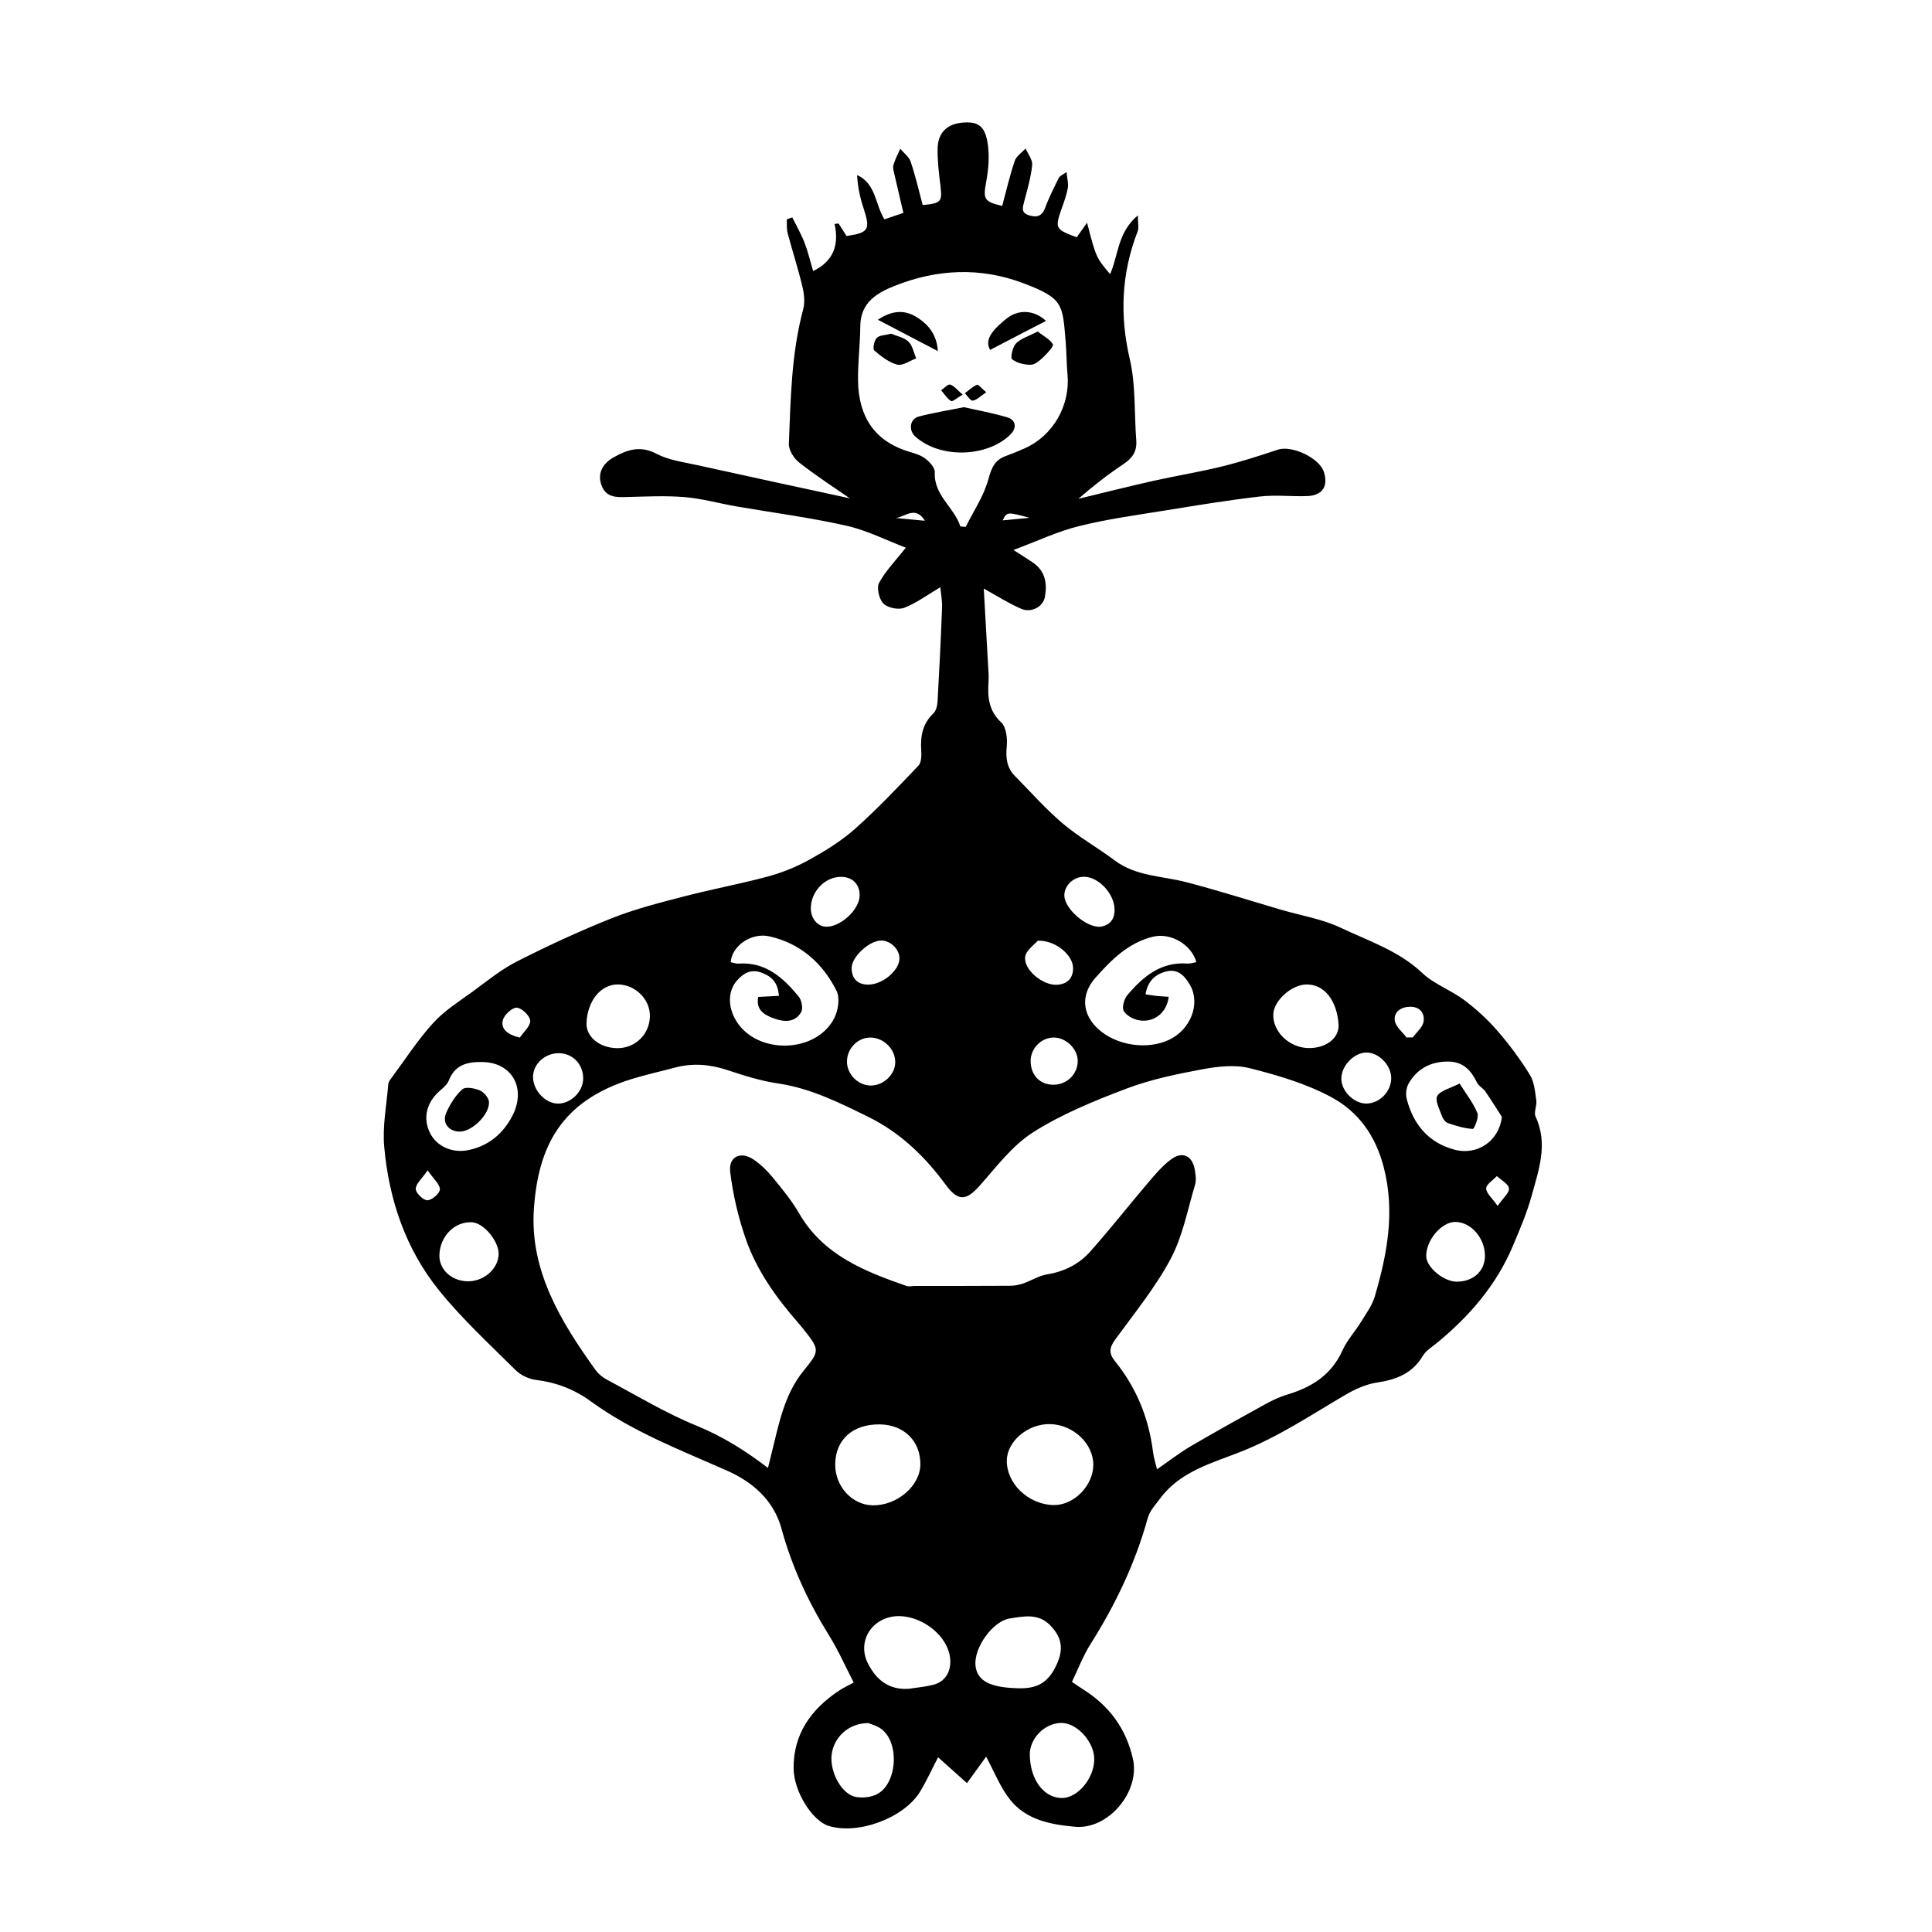<?xml version="1.0" encoding="UTF-8"?>
<!-- Uploaded to: SVG Repo, www.svgrepo.com, Generator: SVG Repo Mixer Tools -->
<svg fill="#000000" width="800px" height="800px" version="1.1" viewBox="144 144 512 512" xmlns="http://www.w3.org/2000/svg">
 <g>
  <path d="m420.55 238.59c-0.945 0.898-2.195 2.035-3.336 2.074-1.703 0.039-3.707-0.434-4.988-1.445-0.516-0.406 0.117-3.289 1.043-4.231 1.301-1.301 3.316-1.891 5.523-3.019 0.07-0.023 0.137-0.055 0.207-0.098 0.145 0.109 0.289 0.211 0.422 0.309 1.426 1.047 2.871 1.832 3.602 3.059 0.281 0.48-1.43 2.359-2.473 3.352z"/>
  <path d="m386.81 238.98c-1.699 0.613-3.594 2.016-5.023 1.656-2.227-0.594-4.293-2.203-6.098-3.758-0.465-0.398-0.047-2.578 0.645-3.309 0.691-0.742 2.211-0.715 3.812-1.133 1.402 0.598 3.367 0.953 4.586 2.086 1.113 1.031 1.418 2.941 2.078 4.457z"/>
  <path d="m392.53 237.04c-5.352-2.793-10.289-5.371-15.879-8.297 3.742-2.539 7.012-2.609 9.957-0.883 3.262 1.906 5.688 4.738 5.922 9.18z"/>
  <path d="m347.52 533.02c0.332-1.352 0.641-2.621 0.957-3.883 1.93-7.672 3.293-15.543 8.543-21.949 4.289-5.231 4.219-5.512-0.125-10.984-0.457-0.574-0.934-1.145-1.406-1.688-5.828-6.672-10.977-13.859-13.879-22.254-1.969-5.688-3.367-11.68-4.098-17.648-0.516-4.144 2.812-5.664 6.281-3.266 1.879 1.289 3.582 2.961 5.027 4.734 2.469 3.023 4.992 6.074 6.938 9.441 6.402 11.09 17.297 15.375 28.484 19.27 0.645 0.223 1.445 0 2.176-0.004 8.402-0.012 16.809 0.012 25.211-0.047 1.16-0.004 2.383-0.215 3.492-0.594 2.144-0.742 4.172-2.074 6.367-2.43 4.566-0.73 8.465-2.707 11.438-6.047 5.254-5.906 10.137-12.141 15.27-18.168 1.879-2.211 3.797-4.5 6.102-6.227 3.043-2.289 5.688-1.031 6.328 2.684 0.215 1.309 0.441 2.781 0.082 3.988-1.988 6.629-3.273 13.668-6.473 19.668-4.047 7.586-9.602 14.379-14.691 21.375-1.516 2.09-1.809 3.582-0.059 5.738 5.648 6.996 8.961 15.039 10.066 23.992 0.207 1.621 0.73 3.199 1.074 4.66 3.16-2.191 5.875-4.312 8.816-6.047 6.504-3.824 13.109-7.481 19.719-11.125 1.91-1.055 3.926-2.019 6.012-2.644 6.473-1.941 11.688-5.211 14.602-11.703 1.23-2.734 3.387-5.047 4.977-7.644 1.328-2.16 2.902-4.312 3.602-6.695 3.254-11.18 5.402-22.293 2.363-34.16-2.188-8.504-6.812-14.809-13.957-18.637-6.66-3.578-14.188-5.785-21.578-7.644-3.926-0.988-8.465-0.473-12.543 0.289-6.812 1.27-13.707 2.695-20.164 5.141-8.473 3.215-17.035 6.711-24.641 11.523-5.5 3.477-9.723 9.129-14.152 14.125-3.672 4.152-5.793 4.258-9.105-0.25-5.496-7.481-12.09-13.816-20.465-17.926-7.637-3.75-15.25-7.578-23.887-8.852-4.539-0.664-9.012-2.07-13.387-3.527-4.676-1.562-9.27-1.945-14.02-0.672-3.773 1.023-7.602 1.848-11.332 2.996-18.953 5.844-24.859 18.07-25.996 34.422-1.137 16.332 7.141 29.941 16.367 42.754 0.762 1.055 1.914 1.961 3.074 2.574 7.848 4.172 15.504 8.828 23.695 12.16 6.875 2.809 12.918 6.598 18.895 11.18zm2.91-125.11c-0.309-3.406-1.672-5.019-4.555-6.121-2.75-1.066-4.769 0.059-6.488 1.965-2.539 2.832-2.57 7.133-0.215 10.902 5.559 8.898 21.105 8.531 25.91-0.812 1.047-2.047 1.559-5.371 0.609-7.266-3.688-7.359-9.602-12.602-17.82-14.438-4.82-1.082-9.93 2.578-10.227 6.848 0.676 0.133 1.375 0.43 2.055 0.379 7.195-0.516 11.848 3.738 15.961 8.727 0.797 0.961 1.211 3.188 0.645 4.152-1.613 2.762-4.453 2.641-7.141 1.672-2.559-0.918-4.887-2.18-4.238-5.723 1.957-0.109 3.719-0.191 5.504-0.285zm110.62-8.93c-1.309-4.695-6.812-7.879-11.504-6.742-6.504 1.594-10.992 6.09-15.23 10.867-3.914 4.41-3.613 9.629 0.711 13.582 4.82 4.41 13 5.644 18.852 2.84 5.637-2.695 8.289-9.465 5.543-14.379-1.301-2.336-3.098-4.398-6.07-3.762-2.973 0.645-5.184 2.434-5.773 6.121 1.125 0.16 2.016 0.332 2.922 0.43 1.074 0.105 2.137 0.141 3.219 0.223-0.465 4.152-3.848 6.926-7.879 6.227-1.508-0.25-3.394-1.285-4.055-2.519-0.516-0.977 0.145-3.184 1.023-4.211 4.133-4.863 8.848-8.82 15.859-8.305 0.77 0.062 1.566-0.23 2.383-0.371zm-73.148 133.19c0.102-6.227-4.316-10.621-10.75-10.691-7.144-0.086-11.719 3.988-11.812 10.508-0.082 5.883 4.469 10.879 9.969 10.941 6.406 0.086 12.508-5.133 12.594-10.758zm34.332-10.77c-5.785-0.105-11.297 4.488-11.418 9.543-0.145 6.184 5.68 11.777 12.391 11.91 5.316 0.105 10.461-5.074 10.531-10.57 0.059-5.688-5.305-10.773-11.504-10.883zm-37.426 70.148c2.156-0.336 4.352-0.516 6.465-1.047 3.16-0.805 4.613-3.289 4.566-6.277-0.125-7.508-10.02-13.961-17.109-11.336-4.988 1.848-7.141 7.188-4.727 11.926 2.227 4.383 5.543 7.066 10.805 6.734zm28.273-0.172c5.648 0.336 8.621-1.324 10.863-6.082 2.004-4.231 1.508-7.379-1.684-10.625-3.117-3.18-6.996-2.332-10.676-1.754-4.523 0.719-9.477 7.707-9.074 12.375 0.332 3.773 3.254 5.633 9.465 6.027 0.367 0.023 0.738 0.035 1.105 0.059zm-141.1-165.92c-4.715-0.156-7.559 1.113-9.043 4.883-0.406 1.039-1.426 1.914-2.316 2.672-3.551 3.039-4.609 7.211-2.719 11.125 1.789 3.727 6.082 5.617 10.539 4.59 5.062-1.168 8.723-4.18 11.176-8.711 4.09-7.547 0.039-14.422-7.637-14.559zm270.03 14.523c-1.465-2.262-2.871-4.555-4.41-6.777-0.59-0.852-1.734-1.379-2.168-2.277-1.582-3.309-3.719-5.613-7.734-5.606-4.543 0.004-8.062 1.875-10.344 5.715-0.672 1.129-0.906 2.898-0.57 4.176 1.734 6.699 5.688 11.562 12.566 13.438 6.223 1.703 11.961-2.356 12.66-8.668zm-167.94 160.65c-5.234 0.035-9.152 3.812-9.68 8.395-0.527 4.586 2.664 10.508 6.418 11.184 1.789 0.316 4.019 0.098 5.613-0.734 5.422-2.82 6.019-13.805 1.043-17.34-1.219-0.875-2.801-1.25-3.394-1.504zm51.219-0.035c-4.41 0.023-8.453 4.09-8.383 8.453 0.09 6.543 3.664 11.383 8.453 11.445 4.18 0.059 8.578-5.141 8.629-10.207 0.055-4.598-4.531-9.707-8.699-9.691zm65.441-178.85c4.566 0.098 8.195-2.559 8-6.195-0.238-4.707-2.644-10.59-8.414-10.652-3.934-0.039-8.727 4.203-8.879 7.871-0.184 4.633 4.215 8.887 9.293 8.977zm-174.5-8.426c0.086-4.438-3.805-8.34-8.383-8.43-4.559-0.098-8.172 4.281-8.414 10.195-0.152 3.672 3.422 6.613 8.086 6.691 4.797 0.07 8.633-3.644 8.711-8.457zm-55.785 63.176c-0.156 3.812 3.039 6.898 7.309 7.059 4.281 0.16 8.195-3.129 8.387-7.059 0.16-3.461-3.91-8.414-7.059-8.578-4.539-0.254-8.441 3.613-8.637 8.578zm277.08 0.383c0.031-4.731-3.621-8.977-7.793-9.055-3.664-0.07-7.871 4.867-7.766 9.113 0.082 2.953 4.625 6.723 8.098 6.723 4.359-0.008 7.43-2.809 7.461-6.781zm-238.98-46.969c0.059-3.738-2.602-6.648-6.211-6.797-3.805-0.152-7.117 2.805-7.078 6.344 0.039 3.578 3.332 7.039 6.676 7.008 3.387-0.023 6.559-3.172 6.613-6.555zm207.65 6.543c3.582-0.098 6.641-3.387 6.484-6.988-0.156-3.379-3.438-6.609-6.641-6.535-3.344 0.086-6.672 3.668-6.566 7.082 0.102 3.301 3.465 6.523 6.723 6.441zm-147.32-51.711c0 2.621 1.758 4.758 3.977 4.852 3.809 0.16 8.887-4.488 8.961-8.207 0.07-3.027-1.914-5.027-4.973-5.012-4.242 0.008-7.969 3.918-7.965 8.367zm76.609 4.871c2.402-0.332 3.996-1.773 3.879-4.758-0.156-4.144-4.281-8.488-8.082-8.504-2.797 0-5.246 2.324-5.223 4.977 0.02 3.32 5.5 8.375 9.426 8.285zm-60.824 42.059c3.379 0.074 6.5-2.805 6.586-6.074 0.098-3.43-2.961-6.566-6.473-6.637-3.375-0.074-6.262 2.797-6.316 6.281-0.059 3.363 2.828 6.348 6.203 6.43zm42.469-6.59c-0.031 3.758 2.383 6.352 5.945 6.387 3.652 0.035 6.574-2.816 6.535-6.383-0.039-3.059-2.953-5.984-6.121-6.125-3.344-0.145-6.316 2.719-6.359 6.121zm1.879-31.781c-0.777 0.953-3.117 2.516-3.336 4.312-0.402 3.481 4.832 7.637 8.52 7.359 2.676-0.191 4.231-1.734 4.18-4.492-0.043-3.316-4.566-7.352-9.363-7.18zm-36.645 4.731c0.035-2.363-2.203-4.648-4.648-4.785-3.113-0.16-8.082 4.266-8.027 7.356 0.047 2.715 1.531 4.309 4.348 4.332 3.797 0.035 8.293-3.723 8.328-6.902zm134.37 20.902c0.57 0 1.133-0.012 1.684-0.012 1.004-1.391 2.609-2.676 2.84-4.18 0.352-2.223-0.953-3.984-3.602-3.941-2.418 0.039-4.316 1.367-4.027 3.672 0.203 1.586 2.019 2.981 3.106 4.461zm-234.98 0.039c1.004-1.5 2.852-3.059 2.754-4.5-0.086-1.301-2.254-3.371-3.562-3.422-1.25-0.051-3.34 1.906-3.688 3.309-0.562 2.289 1.109 3.793 4.496 4.613zm-24.422 35.176c-1.543 2.258-3.168 3.606-3.152 4.941 0.012 1.09 2.004 3.012 3.094 2.992 1.195-0.02 3.285-1.828 3.301-2.883 0.008-1.352-1.652-2.727-3.242-5.051zm283.55 9.43c1.457-2.102 3.148-3.477 3.012-4.637-0.145-1.199-2.055-2.191-3.211-3.266-1.012 1.09-2.816 2.172-2.828 3.266-0.004 1.258 1.57 2.535 3.027 4.637zm10.066-23.656c-0.527-1.148 0.383-2.887 0.188-4.301-0.332-2.312-0.523-4.898-1.703-6.785-2.551-4.137-5.492-8.09-8.691-11.766-2.602-2.988-5.598-5.723-8.766-8.09-3.512-2.625-7.93-4.168-11.059-7.125-6.227-5.898-14.168-8.465-21.578-11.977-4.863-2.324-10.43-3.211-15.664-4.742-8.422-2.469-16.758-5.129-25.25-7.344-6.422-1.684-13.371-1.516-19.059-5.805-4.488-3.367-9.457-6.141-13.73-9.758-4.523-3.844-8.504-8.348-12.676-12.594-2.137-2.172-2.457-4.734-2.168-7.754 0.215-2.133-0.102-5.152-1.438-6.418-3.438-3.195-3.641-6.887-3.375-10.977 0.105-1.57-0.082-3.168-0.156-4.75-0.371-6.621-0.746-13.227-1.113-19.758 3.531 1.949 6.594 3.914 9.891 5.344 2.684 1.18 5.836-0.504 6.316-3.152 0.629-3.551 0.102-6.856-3.199-9.098-1.457-1.004-2.973-1.926-5.144-3.324 6.227-2.312 11.648-4.914 17.375-6.324 7.535-1.883 15.312-2.918 23.004-4.176 8.293-1.344 16.602-2.707 24.953-3.672 4.09-0.48 8.293 0.031 12.461-0.109 4.074-0.141 5.688-2.555 4.481-6.383-1.188-3.758-8.531-7.164-12.223-5.914-4.891 1.637-9.828 3.223-14.848 4.457-6.031 1.484-12.184 2.469-18.242 3.828-6.621 1.484-13.176 3.152-19.758 4.734 3.883-3.375 7.793-6.434 11.906-9.168 2.402-1.582 3.664-3.391 3.438-6.309-0.551-7.176-0.102-14.586-1.703-21.508-2.727-11.68-2.223-22.797 2.074-33.902 0.371-0.941 0.051-2.144 0.051-4.223-5.453 4.57-5.129 10.641-7.359 15.562-3.699-4.394-3.699-4.394-6.102-13.617-1.055 1.484-1.898 2.68-2.734 3.856-5.75-2.133-5.844-2.367-3.914-7.84 0.629-1.723 1.238-3.461 1.559-5.254 0.188-1.148-0.176-2.398-0.344-4.203-1.133 0.812-1.797 1.039-2.023 1.496-1.289 2.609-2.625 5.203-3.621 7.934-0.828 2.242-2.117 2.68-4.231 2.062-2.281-0.676-1.762-2.074-1.34-3.715 0.848-3.184 1.773-6.383 2.106-9.617 0.137-1.391-1.102-2.934-1.734-4.402-1.004 1.094-2.457 2.019-2.891 3.309-1.32 3.898-2.242 7.941-3.324 11.922-4.902-1.164-5.074-1.84-4.215-6.496 0.598-3.281 0.887-6.801 0.371-10.082-0.727-4.68-2.574-5.832-6.637-5.504-4.07 0.332-6.551 2.648-6.629 6.852-0.07 3.266 0.348 6.566 0.742 9.812 0.52 4.301 0.238 4.711-4.699 5.188-1.023-3.812-1.906-7.715-3.184-11.496-0.434-1.305-1.805-2.289-2.762-3.422-0.629 1.441-1.387 2.832-1.809 4.316-0.223 0.754 0.102 1.699 0.281 2.523 0.742 3.293 1.531 6.59 2.359 10.152-1.754 0.605-3.438 1.16-5.031 1.707-2.508-4.066-2.191-9.438-7.234-11.734 0.152 3.098 0.781 6 1.715 8.805 1.844 5.664 1.379 6.488-4.516 7.344-0.719-1.117-1.414-2.211-2.102-3.305-0.352 0.039-0.719 0.07-1.066 0.102 1.203 5.543-0.211 9.812-5.68 12.504-0.801-2.707-1.391-5.215-2.301-7.582-0.898-2.293-2.144-4.43-3.238-6.648-0.492 0.18-0.969 0.348-1.461 0.535 0.074 1.234-0.07 2.523 0.258 3.703 1.25 4.711 2.762 9.352 3.894 14.09 0.465 1.949 0.715 4.191 0.195 6.086-3.125 11.68-3.309 23.648-3.785 35.594-0.059 1.641 1.328 3.856 2.719 4.949 4.469 3.508 9.266 6.606 13.426 9.492-13.078-2.832-26.762-5.762-40.422-8.793-3.641-0.816-7.551-1.305-10.781-3.004-4.277-2.258-7.707-1.117-11.332 0.91-3.223 1.809-4.387 4.559-3.211 7.566 1.25 3.18 3.941 3.043 6.731 2.973 5.106-0.121 10.23-0.395 15.312 0.031 4.602 0.395 9.113 1.668 13.684 2.469 9.719 1.676 19.547 2.941 29.164 5.117 5.535 1.258 10.75 3.941 15.699 5.812-2.691 3.441-5.352 6.125-7.078 9.324-0.699 1.336 0 4.332 1.152 5.481 1.137 1.152 3.965 1.727 5.496 1.133 3.305-1.285 6.266-3.5 9.574-5.457 0.156 1.641 0.535 3.535 0.465 5.43-0.309 8.273-0.73 16.547-1.188 24.812-0.07 1.094-0.379 2.492-1.109 3.195-2.871 2.727-3.449 6.004-3.231 9.703 0.09 1.391 0.09 3.269-0.715 4.121-5.441 5.723-10.891 11.48-16.781 16.727-3.617 3.223-7.871 5.848-12.113 8.203-3.449 1.918-7.227 3.438-11.035 4.473-7.406 2-14.957 3.375-22.375 5.316-6.352 1.652-12.773 3.281-18.859 5.688-8.566 3.406-16.965 7.301-25.195 11.473-4.191 2.117-7.934 5.188-11.758 7.992-3.633 2.644-7.547 5.09-10.516 8.367-4.09 4.488-7.418 9.68-11.047 14.566-0.348 0.488-0.785 1.043-0.828 1.594-0.449 5.562-1.582 11.184-1.078 16.66 1.258 13.98 5.672 27.109 14.582 38.09 6.098 7.543 13.32 14.203 20.234 21.059 1.371 1.367 3.547 2.387 5.465 2.609 5.367 0.664 10.152 2.523 14.484 5.68 11.035 8.039 23.664 12.855 36.016 18.328 6.731 2.973 12.41 7.742 14.508 15.441 2.75 10.102 7.109 19.438 12.637 28.324 2.414 3.898 4.293 8.152 6.488 12.414-1.457 0.797-2.777 1.402-3.965 2.203-7.336 4.898-12.031 11.441-11.961 20.555 0.055 6.184 4.988 13.91 9.281 15.234 7.801 2.422 19.957-2.062 24.242-9.082 1.688-2.781 3.031-5.75 4.766-9.105 2.371 2.137 4.488 4.027 7.656 6.856 1.863-2.586 3.559-4.898 5.078-7.012 2.195 4.082 3.719 8.047 6.219 11.238 4.293 5.512 10.758 6.746 17.348 7.336 8.828 0.801 17.312-9.309 15.32-18.055-1.82-7.965-6.227-13.941-13.039-18.262-1.004-0.641-1.98-1.309-3.109-2.082 1.672-3.465 2.973-6.918 4.891-9.961 6.629-10.488 11.914-21.523 15.219-33.52 0.523-1.867 2.047-3.477 3.254-5.109 5.344-7.25 13.957-9.438 21.527-12.453 9.922-3.934 18.539-9.73 27.574-15.023 2.57-1.512 5.5-2.832 8.414-3.266 5.117-0.77 9.34-2.398 12.113-7.082 0.828-1.379 2.438-2.352 3.758-3.43 8.578-7.055 15.695-15.27 20.062-25.598 1.84-4.379 3.758-8.797 5.008-13.367 1.879-6.836 4.418-13.75 1.051-20.98zm-141.23-158.02c1.152-2.289 1.152-2.289 7.144-0.676-2.301 0.234-4.613 0.441-7.144 0.676zm-21.809-0.008c-0.691-0.059-1.336-0.125-1.965-0.188-1.629-0.152-3.098-0.293-4.555-0.434 0.016 0 0.039 0 0.055-0.016 0.086-0.016 0.195-0.031 0.297-0.039 0.109-0.012 0.223-0.039 0.332-0.07 0.77-0.223 1.598-0.645 2.438-0.941 0.102-0.023 0.195-0.07 0.297-0.102 0.102-0.023 0.195-0.055 0.297-0.086 0.152-0.039 0.312-0.07 0.48-0.082 0.152-0.031 0.312-0.047 0.465-0.047 1.023 0 2.062 0.504 3.055 2.102-0.414-0.027-0.801-0.059-1.195-0.098zm12.016 1.723c-0.48-0.047-0.953-0.074-1.426-0.102-1.598-5.106-7.07-8.188-6.777-14.398 0.055-1.176-1.371-2.719-2.492-3.586-1.211-0.926-2.832-1.387-4.332-1.84-9.234-2.785-13.332-9.383-13.504-18.617-0.102-4.867 0.559-9.73 0.59-14.609 0.039-6.352 4.484-8.906 9.324-10.797 11.145-4.379 22.504-4.898 33.832-0.637 10.695 4.039 10.438 5.598 11.266 15.438 0.258 2.918 0.215 5.836 0.492 8.734 0.766 8.203-3.797 16.223-11.285 19.582-1.672 0.762-3.367 1.445-5.078 2.066-2.973 1.062-3.789 3.195-4.625 6.223-1.207 4.394-3.906 8.375-5.984 12.543z" fill-rule="evenodd"/>
  <path d="m419 231.88c-0.07 0.039-0.137 0.07-0.207 0.098l0.629 0.211c-0.133-0.102-0.27-0.199-0.422-0.309z" fill-rule="evenodd"/>
  <path d="m421.2 229.05c-1.508 0.77-2.961 1.531-4.418 2.273-3.523 1.84-6.957 3.617-10.387 5.402-1.238-2.207-0.309-4.387 3.551-7.644 0.246-0.211 0.527-0.434 0.805-0.66 3.098-2.481 7.289-2.34 10.449 0.629z" fill-rule="evenodd"/>
  <path d="m381.39 281.29 0.07-0.012-0.055 0.012z" fill-rule="evenodd"/>
  <path d="m411.76 259.16c-6.266 6.141-18.773 6.383-25.234 0.492-1.793-1.637-1.414-4.625 0.91-5.254 3.859-1.023 7.809-1.641 12.016-2.492 3.742 0.852 7.688 1.57 11.488 2.691 2.336 0.695 2.574 2.836 0.82 4.562z" fill-rule="evenodd"/>
  <path d="m405.37 247.96c-1.594 1.047-2.519 2.074-3.582 2.215-0.586 0.086-1.387-1.258-2.086-1.965 1.055-0.785 2.031-1.742 3.211-2.242 0.34-0.152 1.219 0.957 2.457 1.992z" fill-rule="evenodd"/>
  <path d="m399.12 248.58c-1.473 0.852-2.68 1.934-3.066 1.699-1.055-0.645-1.785-1.848-2.637-2.848 0.797-0.551 1.793-1.699 2.383-1.516 1.047 0.32 1.875 1.43 3.32 2.664z" fill-rule="evenodd"/>
  <path d="m266.01 443.88c-3.023 0.105-4.977-2.277-3.727-5.039 1.023-2.262 2.418-4.555 4.242-6.168 0.848-0.75 3.254-0.289 4.656 0.312 1.078 0.465 2.348 1.969 2.41 3.062 0.156 3.289-4.41 7.723-7.582 7.832z" fill-rule="evenodd"/>
  <path d="m530.8 431.14c1.785 2.832 3.652 5.18 4.731 7.844 0.453 1.125-0.855 4.211-1.219 4.195-2.231-0.141-4.469-0.801-6.609-1.551-0.691-0.238-1.352-1.16-1.602-1.914-0.609-1.754-1.879-4.109-1.211-5.266 0.844-1.461 3.332-1.973 5.91-3.309z" fill-rule="evenodd"/>
 </g>
</svg>
